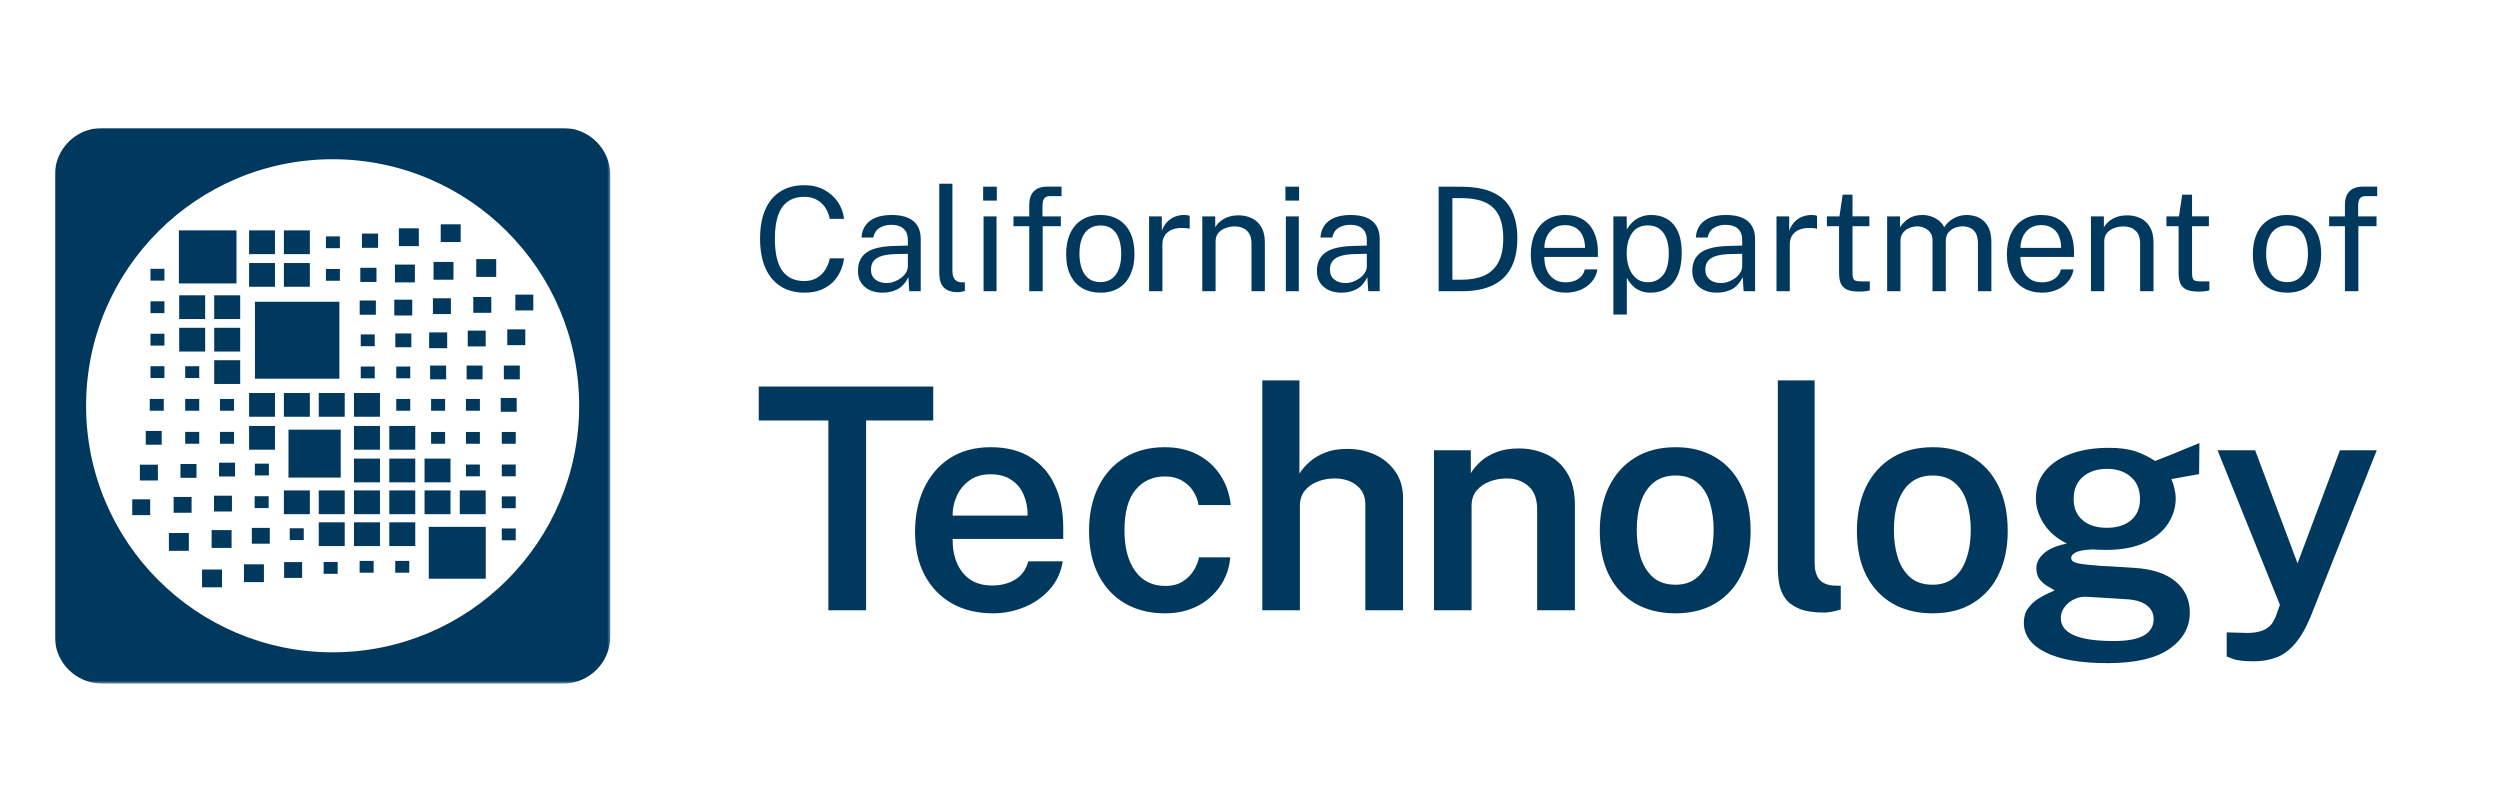 <svg width="957" height="310" viewBox="0 0 957 310" fill="none" xmlns="http://www.w3.org/2000/svg">
<mask id="mask0_1296_889" style="mask-type:luminance" maskUnits="userSpaceOnUse" x="21" y="49" width="213" height="213">
<path d="M233.631 49H21V261.659H233.631V49Z" fill="white"/>
</mask>
<g mask="url(#mask0_1296_889)">
<path d="M215.625 49H39.006C29.066 49 21 57.066 21 67.034V243.654C21 253.594 29.066 261.659 39.006 261.659H215.625C225.565 261.659 233.631 253.594 233.631 243.654V67.034C233.631 57.094 225.565 49 215.625 49ZM127.33 249.703C75.216 249.703 32.956 207.444 32.956 155.33C32.956 103.216 75.216 60.956 127.33 60.956C179.444 60.956 221.703 103.216 221.703 155.33C221.703 207.444 179.444 249.703 127.33 249.703Z" fill="#01395E"/>
<mask id="mask1_1296_889" style="mask-type:luminance" maskUnits="userSpaceOnUse" x="32" y="60" width="190" height="190">
<path d="M127.328 249.703C75.214 249.703 32.955 207.444 32.955 155.33C32.955 103.216 75.214 60.956 127.328 60.956C179.442 60.956 221.702 103.216 221.702 155.33C221.702 207.444 179.442 249.703 127.328 249.703Z" fill="white"/>
</mask>
<g mask="url(#mask1_1296_889)">
<path d="M118.611 88.192H108.671V97.28H118.611V88.192Z" fill="#01395E"/>
<path d="M105.262 88.192H95.351V97.28H105.262V88.192Z" fill="#01395E"/>
<path d="M118.611 100.688H108.671V109.776H118.611V100.688Z" fill="#01395E"/>
<path d="M105.262 100.688H95.351V109.776H105.262V100.688Z" fill="#01395E"/>
<path d="M78.537 125.481H68.597V134.569H78.537V125.481Z" fill="#01395E"/>
<path d="M91.942 113.042H82.002V122.13H91.942V113.042Z" fill="#01395E"/>
<path d="M78.537 113.042H68.597V122.13H78.537V113.042Z" fill="#01395E"/>
<path d="M91.942 125.481H82.002V134.569H91.942V125.481Z" fill="#01395E"/>
<path d="M91.942 137.892H82.002V146.98H91.942V137.892Z" fill="#01395E"/>
<path d="M118.611 150.445H108.671V159.533H118.611V150.445Z" fill="#01395E"/>
<path d="M131.96 150.445H122.02V159.533H131.96V150.445Z" fill="#01395E"/>
<path d="M145.45 150.445H135.51V159.533H145.45V150.445Z" fill="#01395E"/>
<path d="M105.262 150.445H95.351V159.533H105.262V150.445Z" fill="#01395E"/>
<path d="M145.45 163.054H135.51V172.142H145.45V163.054Z" fill="#01395E"/>
<path d="M158.966 163.054H149.026V172.142H158.966V163.054Z" fill="#01395E"/>
<path d="M105.262 163.054H95.351V172.142H105.262V163.054Z" fill="#01395E"/>
<path d="M145.45 175.55H135.51V184.638H145.45V175.55Z" fill="#01395E"/>
<path d="M158.966 175.55H149.026V184.638H158.966V175.55Z" fill="#01395E"/>
<path d="M172.457 175.55H162.517V184.638H172.457V175.55Z" fill="#01395E"/>
<path d="M118.611 187.734H108.671V196.822H118.611V187.734Z" fill="#01395E"/>
<path d="M131.96 187.734H122.02V196.822H131.96V187.734Z" fill="#01395E"/>
<path d="M145.45 187.734H135.51V196.822H145.45V187.734Z" fill="#01395E"/>
<path d="M158.966 187.734H149.026V196.822H158.966V187.734Z" fill="#01395E"/>
<path d="M172.457 187.734H162.517V196.822H172.457V187.734Z" fill="#01395E"/>
<path d="M185.917 187.734H176.006V196.822H185.917V187.734Z" fill="#01395E"/>
<path d="M131.96 199.946H122.02V209.034H131.96V199.946Z" fill="#01395E"/>
<path d="M145.45 199.946H135.51V209.034H145.45V199.946Z" fill="#01395E"/>
<path d="M158.966 199.946H149.026V209.034H158.966V199.946Z" fill="#01395E"/>
<path d="M130.426 164.474H110.433V182.821H130.426V164.474Z" fill="#01395E"/>
<path d="M90.522 88.192H68.483V108.498H90.522V88.192Z" fill="#01395E"/>
<path d="M185.946 201.678H164.135V221.53H185.946V201.678Z" fill="#01395E"/>
<path d="M129.913 115.513H97.594V144.964H129.913V115.513Z" fill="#01395E"/>
<path d="M130.112 90.492H124.772V95.008H130.112V90.492Z" fill="#01395E"/>
<path d="M130.112 102.96H124.772V107.475H130.112V102.96Z" fill="#01395E"/>
<path d="M183.703 165.355H178.364V169.87H183.703V165.355Z" fill="#01395E"/>
<path d="M183.703 177.822H178.364V182.338H183.703V177.822Z" fill="#01395E"/>
<path d="M143.458 140.306H138.091V144.822H143.458V140.306Z" fill="#01395E"/>
<path d="M143.458 128.009H138.091V132.524H143.458V128.009Z" fill="#01395E"/>
<path d="M157.035 140.306H151.695V144.822H157.035V140.306Z" fill="#01395E"/>
<path d="M76.263 140.192H70.895V144.708H76.263V140.192Z" fill="#01395E"/>
<path d="M89.584 152.717H84.217V157.232H89.584V152.717Z" fill="#01395E"/>
<path d="M88.648 202.928H81.009V209.744H88.648V202.928Z" fill="#01395E"/>
<path d="M89.584 165.326H84.217V169.87H89.584V165.326Z" fill="#01395E"/>
<path d="M76.263 152.717H70.895V157.232H76.263V152.717Z" fill="#01395E"/>
<path d="M76.263 165.326H70.895V169.87H76.263V165.326Z" fill="#01395E"/>
<path d="M75.215 177.624H69.08V182.906H75.215V177.624Z" fill="#01395E"/>
<path d="M72.29 204.036H64.65V210.852H72.29V204.036Z" fill="#01395E"/>
<path d="M84.983 218.008H77.344V224.824H84.983V218.008Z" fill="#01395E"/>
<path d="M101.031 216.02H93.392V222.836H101.031V216.02Z" fill="#01395E"/>
<path d="M89.983 177.112H83.849V182.395H89.983V177.112Z" fill="#01395E"/>
<path d="M103.274 202.076H96.401V208.125H103.274V202.076Z" fill="#01395E"/>
<path d="M116.282 202.218H110.914V206.734H116.282V202.218Z" fill="#01395E"/>
<path d="M102.933 177.482H97.565V181.997H102.933V177.482Z" fill="#01395E"/>
<path d="M129.259 215.112H123.892V219.656H129.259V215.112Z" fill="#01395E"/>
<path d="M143.033 214.714H137.665V219.23H143.033V214.714Z" fill="#01395E"/>
<path d="M115.655 215.168H108.754V221.218H115.655V215.168Z" fill="#01395E"/>
<path d="M170.383 152.717H165.016V157.232H170.383V152.717Z" fill="#01395E"/>
<path d="M170.383 165.355H165.016V169.87H170.383V165.355Z" fill="#01395E"/>
<path d="M183.703 152.717H178.364V157.232H183.703V152.717Z" fill="#01395E"/>
<path d="M197.421 165.355H192.082V169.87H197.421V165.355Z" fill="#01395E"/>
<path d="M197.421 177.822H192.082V182.338H197.421V177.822Z" fill="#01395E"/>
<path d="M197.421 202.303H192.082V206.819H197.421V202.303Z" fill="#01395E"/>
<path d="M197.421 190.006H192.082V194.55H197.421V190.006Z" fill="#01395E"/>
<path d="M62.945 102.903H57.605V107.419H62.945V102.903Z" fill="#01395E"/>
<path d="M61.896 164.957H55.79V170.24H61.896V164.957Z" fill="#01395E"/>
<path d="M60.447 177.879H53.546V183.928H60.447V177.879Z" fill="#01395E"/>
<path d="M62.945 115.342H57.605V119.858H62.945V115.342Z" fill="#01395E"/>
<path d="M62.945 127.753H57.605V132.297H62.945V127.753Z" fill="#01395E"/>
<path d="M62.945 140.192H57.605V144.708H62.945V140.192Z" fill="#01395E"/>
<path d="M62.691 152.717H57.323V157.232H62.691V152.717Z" fill="#01395E"/>
<path d="M157.035 152.717H151.695V157.232H157.035V152.717Z" fill="#01395E"/>
<path d="M156.665 214.714H151.298V219.23H156.665V214.714Z" fill="#01395E"/>
<path d="M172.598 114.178H165.726V120.227H172.598V114.178Z" fill="#01395E"/>
<path d="M173.594 100.262H165.954V107.078H173.594V100.262Z" fill="#01395E"/>
<path d="M170.779 139.937H164.645V145.219H170.779V139.937Z" fill="#01395E"/>
<path d="M184.726 139.937H178.62V145.219H184.726V139.937Z" fill="#01395E"/>
<path d="M185.918 126.56H179.045V132.61H185.918V126.56Z" fill="#01395E"/>
<path d="M188.075 113.695H181.174V119.744H188.075V113.695Z" fill="#01395E"/>
<path d="M189.95 99.183H182.311V105.999H189.95V99.183Z" fill="#01395E"/>
<path d="M171.18 127.242H164.278V133.291H171.18V127.242Z" fill="#01395E"/>
<path d="M157.802 114.718H150.93V120.767H157.802V114.718Z" fill="#01395E"/>
<path d="M143.887 115.03H137.695V120.483H143.887V115.03Z" fill="#01395E"/>
<path d="M158.824 101.284H151.185V108.1H158.824V101.284Z" fill="#01395E"/>
<path d="M144.113 102.505H137.922V107.93H144.113V102.505Z" fill="#01395E"/>
<path d="M157.461 127.64H151.326V132.922H157.461V127.64Z" fill="#01395E"/>
<path d="M198.981 139.937H192.875V145.219H198.981V139.937Z" fill="#01395E"/>
<path d="M201.083 126.078H194.182V132.127H201.083V126.078Z" fill="#01395E"/>
<path d="M197.789 152.348H191.683V157.63H197.789V152.348Z" fill="#01395E"/>
<path d="M204.148 112.786H197.275V118.836H204.148V112.786Z" fill="#01395E"/>
<path d="M176.348 85.863H168.708V92.651H176.348V85.863Z" fill="#01395E"/>
<path d="M160.33 87.397H152.69V94.213H160.33V87.397Z" fill="#01395E"/>
<path d="M144.738 89.413H138.547V94.866H144.738V89.413Z" fill="#01395E"/>
<path d="M88.791 189.75H81.918V195.8H88.791V189.75Z" fill="#01395E"/>
<path d="M73.341 190.233H66.468V196.282H73.341V190.233Z" fill="#01395E"/>
<path d="M102.848 189.949H97.481V194.493H102.848V189.949Z" fill="#01395E"/>
<path d="M57.493 191.142H50.62V197.191H57.493V191.142Z" fill="#01395E"/>
</g>
</g>
<path d="M307.979 70.886C310.805 70.886 313.307 71.477 315.485 72.659C317.663 73.822 319.416 75.382 320.745 77.338C322.074 79.295 322.858 81.446 323.099 83.79H317.643C317.348 82.221 316.786 80.799 315.954 79.526C315.124 78.252 314.034 77.237 312.688 76.48C311.339 75.723 309.725 75.345 307.843 75.345C305.423 75.345 303.374 75.917 301.694 77.061C300.033 78.187 298.768 79.932 297.901 82.295C297.051 84.658 296.627 87.685 296.627 91.377C296.627 96.952 297.577 101.05 299.479 103.671C301.399 106.274 304.186 107.576 307.843 107.576C309.725 107.576 311.339 107.179 312.688 106.385C314.034 105.591 315.124 104.53 315.954 103.201C316.786 101.871 317.348 100.432 317.643 98.881H323.099C322.895 100.579 322.434 102.222 321.713 103.81C321.012 105.379 320.043 106.782 318.808 108.019C317.57 109.255 316.047 110.234 314.238 110.954C312.446 111.674 310.362 112.034 307.979 112.034C304.38 112.034 301.306 111.212 298.759 109.569C296.23 107.926 294.291 105.563 292.944 102.481C291.615 99.398 290.95 95.678 290.95 91.322C290.95 86.984 291.615 83.292 292.944 80.246C294.273 77.2 296.202 74.883 298.731 73.296C301.279 71.689 304.362 70.886 307.979 70.886ZM337.864 112.034C336.018 112.034 334.385 111.711 332.962 111.065C331.542 110.4 330.426 109.449 329.614 108.213C328.819 106.976 328.421 105.481 328.421 103.727C328.421 100.552 329.529 98.189 331.744 96.638C333.959 95.088 337.515 94.257 342.405 94.146L347.529 94.007V91.765C347.529 90.011 347.003 88.626 345.95 87.611C344.899 86.578 343.263 86.061 341.048 86.061C339.406 86.079 337.958 86.467 336.703 87.224C335.464 87.98 334.661 89.217 334.291 90.934H329.779C329.889 89.07 330.415 87.501 331.358 86.227C332.298 84.934 333.61 83.956 335.288 83.292C336.987 82.627 338.992 82.295 341.298 82.295C343.791 82.295 345.859 82.645 347.5 83.347C349.162 84.049 350.4 85.082 351.212 86.448C352.041 87.814 352.456 89.494 352.456 91.488V111.48H348.082L347.722 106.108C346.614 108.342 345.203 109.892 343.485 110.76C341.786 111.609 339.915 112.034 337.864 112.034ZM339.415 108.351C340.375 108.351 341.326 108.176 342.266 107.825C343.226 107.474 344.104 107.003 344.899 106.413C345.691 105.803 346.319 105.13 346.782 104.391C347.262 103.635 347.509 102.859 347.529 102.065V97.164L343.263 97.247C341.085 97.284 339.259 97.506 337.782 97.912C336.322 98.318 335.226 98.955 334.487 99.822C333.766 100.69 333.405 101.825 333.405 103.228C333.405 104.834 333.959 106.09 335.067 106.994C336.194 107.899 337.643 108.351 339.415 108.351ZM366.77 111.84C365.219 111.84 363.964 111.628 363.004 111.203C362.064 110.779 361.334 110.206 360.817 109.486C360.32 108.766 359.976 107.945 359.792 107.022C359.627 106.08 359.545 105.111 359.545 104.114V70.333H364.583V103.616C364.583 105.056 364.861 106.136 365.415 106.856C365.986 107.576 366.781 107.973 367.795 108.046L369.346 108.074V111.397C368.922 111.526 368.479 111.628 368.016 111.702C367.556 111.794 367.139 111.84 366.77 111.84ZM381.47 82.849V111.48H376.511V82.849H381.47ZM381.58 71.468V76.784H376.346V71.468H381.58ZM406.095 82.849V86.587H399.146V111.48H393.994V86.587H387.959V82.849H393.994V78.418C393.994 76.148 394.576 74.422 395.741 73.24C396.902 72.04 398.637 71.44 400.946 71.44H406.345L406.373 75.068H402.079C400.918 75.068 400.123 75.382 399.699 76.009C399.273 76.637 399.063 77.588 399.063 78.861V82.849H406.095ZM421.264 112.034C418.625 112.034 416.316 111.471 414.343 110.345C412.366 109.2 410.835 107.53 409.745 105.333C408.657 103.136 408.112 100.45 408.112 97.275C408.112 94.284 408.62 91.663 409.634 89.411C410.651 87.159 412.136 85.415 414.093 84.178C416.066 82.922 418.458 82.295 421.264 82.295C423.905 82.295 426.194 82.876 428.131 84.039C430.087 85.184 431.601 86.873 432.672 89.106C433.743 91.34 434.279 94.063 434.279 97.275C434.279 100.192 433.779 102.758 432.783 104.973C431.806 107.188 430.346 108.923 428.409 110.178C426.489 111.416 424.106 112.034 421.264 112.034ZM421.264 107.991C422.982 107.991 424.43 107.557 425.612 106.69C426.793 105.822 427.688 104.576 428.298 102.951C428.906 101.327 429.21 99.398 429.21 97.164C429.21 95.115 428.943 93.278 428.409 91.654C427.872 90.011 427.015 88.71 425.833 87.749C424.669 86.79 423.147 86.31 421.264 86.31C419.528 86.31 418.06 86.744 416.862 87.611C415.66 88.46 414.749 89.697 414.121 91.322C413.51 92.946 413.207 94.894 413.207 97.164C413.207 99.176 413.482 101.004 414.036 102.647C414.59 104.29 415.459 105.591 416.64 106.551C417.822 107.511 419.364 107.991 421.264 107.991ZM439.871 111.48V82.849H444.745V88.359C445.225 86.993 445.901 85.867 446.767 84.981C447.636 84.076 448.621 83.402 449.729 82.959C450.856 82.516 452.018 82.295 453.219 82.295C453.642 82.295 454.06 82.322 454.466 82.378C454.872 82.433 455.185 82.525 455.406 82.655V87.611C455.131 87.482 454.77 87.399 454.327 87.362C453.901 87.306 453.543 87.279 453.248 87.279C452.103 87.205 451.032 87.279 450.036 87.501C449.039 87.704 448.161 88.063 447.403 88.58C446.648 89.097 446.048 89.78 445.605 90.629C445.179 91.46 444.966 92.475 444.966 93.675V111.48H439.871ZM460.237 111.48V82.849H465.193V87.002C465.653 86.208 466.292 85.46 467.104 84.759C467.933 84.058 468.93 83.495 470.095 83.07C471.276 82.645 472.631 82.433 474.164 82.433C475.973 82.433 477.635 82.793 479.148 83.513C480.679 84.233 481.898 85.359 482.804 86.891C483.727 88.405 484.187 90.362 484.187 92.762V111.48H479.066V93.26C479.066 91.026 478.475 89.374 477.294 88.303C476.13 87.214 474.616 86.67 472.753 86.67C471.461 86.67 470.251 86.882 469.123 87.306C467.999 87.713 467.084 88.34 466.383 89.189C465.681 90.02 465.332 91.072 465.332 92.346V111.48H460.237ZM497.182 82.849V111.48H492.227V82.849H497.182ZM497.293 71.468V76.784H492.059V71.468H497.293ZM513.558 112.034C511.712 112.034 510.079 111.711 508.656 111.065C507.236 110.4 506.117 109.449 505.305 108.213C504.513 106.976 504.115 105.481 504.115 103.727C504.115 100.552 505.223 98.189 507.438 96.638C509.653 95.088 513.206 94.257 518.099 94.146L523.222 94.007V91.765C523.222 90.011 522.694 88.626 521.643 87.611C520.59 86.578 518.957 86.061 516.742 86.061C515.1 86.079 513.649 86.467 512.394 87.224C511.158 87.98 510.354 89.217 509.985 90.934H505.472C505.583 89.07 506.109 87.501 507.051 86.227C507.992 84.934 509.304 83.956 510.982 83.292C512.68 82.627 514.683 82.295 516.991 82.295C519.482 82.295 521.55 82.645 523.194 83.347C524.855 84.049 526.091 85.082 526.903 86.448C527.735 87.814 528.15 89.494 528.15 91.488V111.48H523.776L523.416 106.108C522.308 108.342 520.896 109.892 519.178 110.76C517.48 111.609 515.606 112.034 513.558 112.034ZM515.109 108.351C516.068 108.351 517.02 108.176 517.96 107.825C518.92 107.474 519.797 107.003 520.59 106.413C521.385 105.803 522.013 105.13 522.473 104.391C522.953 103.635 523.203 102.859 523.222 102.065V97.164L518.957 97.247C516.778 97.284 514.952 97.506 513.476 97.912C512.016 98.318 510.917 98.955 510.178 99.822C509.46 100.69 509.099 101.825 509.099 103.228C509.099 104.834 509.653 106.09 510.761 106.994C511.888 107.899 513.336 108.351 515.109 108.351ZM550.714 71.44C550.841 71.44 551.23 71.45 551.875 71.468C552.54 71.468 553.343 71.468 554.286 71.468C555.226 71.45 556.206 71.45 557.22 71.468C558.237 71.468 559.168 71.477 560.017 71.496C564.928 71.57 568.907 72.373 571.951 73.905C575.015 75.418 577.259 77.624 578.679 80.523C580.119 83.421 580.84 86.984 580.84 91.211C580.84 95.641 580.065 99.361 578.514 102.37C576.981 105.379 574.638 107.649 571.48 109.182C568.341 110.714 564.346 111.48 559.492 111.48H550.714V71.44ZM555.973 75.843V107.077H559.492C562.795 107.077 565.638 106.57 568.021 105.554C570.401 104.521 572.229 102.85 573.502 100.542C574.794 98.235 575.441 95.152 575.441 91.294C575.441 87.436 574.814 84.381 573.559 82.129C572.32 79.876 570.531 78.27 568.185 77.311C565.842 76.332 563.017 75.843 559.714 75.843H555.973ZM591.161 98.355C591.161 100.164 591.456 101.807 592.047 103.284C592.655 104.742 593.569 105.905 594.788 106.773C596.026 107.64 597.565 108.074 599.411 108.074C601.24 108.074 602.808 107.649 604.12 106.8C605.449 105.951 606.298 104.724 606.667 103.118H611.512C611.163 105.056 610.388 106.69 609.186 108.019C607.988 109.348 606.537 110.354 604.838 111.037C603.14 111.702 601.368 112.034 599.522 112.034C596.847 112.034 594.492 111.452 592.462 110.289C590.431 109.126 588.843 107.456 587.699 105.277C586.554 103.099 585.984 100.487 585.984 97.441C585.984 94.432 586.5 91.792 587.534 89.522C588.568 87.251 590.062 85.479 592.019 84.205C593.995 82.931 596.367 82.295 599.136 82.295C601.831 82.295 604.111 82.876 605.974 84.039C607.84 85.202 609.252 86.845 610.212 88.968C611.189 91.072 611.68 93.574 611.68 96.472V98.355H591.161ZM591.189 94.894H606.75C606.75 93.251 606.474 91.774 605.92 90.463C605.367 89.134 604.517 88.091 603.373 87.334C602.245 86.559 600.825 86.171 599.107 86.171C597.318 86.171 595.83 86.605 594.648 87.473C593.487 88.322 592.609 89.42 592.019 90.768C591.448 92.097 591.169 93.472 591.189 94.894ZM617.604 120.396V82.849H622.699L622.753 87.833C623.085 87.242 623.511 86.624 624.028 85.977C624.562 85.331 625.21 84.731 625.965 84.178C626.74 83.624 627.638 83.171 628.652 82.821C629.686 82.47 630.858 82.295 632.168 82.295C634.457 82.295 636.47 82.821 638.206 83.873C639.958 84.907 641.324 86.494 642.304 88.636C643.281 90.777 643.772 93.491 643.772 96.776C643.772 100.062 643.292 102.841 642.332 105.111C641.389 107.363 640.023 109.08 638.234 110.262C636.442 111.443 634.283 112.034 631.753 112.034C630.481 112.034 629.345 111.849 628.348 111.48C627.368 111.129 626.51 110.668 625.772 110.096C625.053 109.505 624.443 108.877 623.946 108.213C623.466 107.548 623.068 106.911 622.753 106.302V120.396H617.604ZM630.785 108.046C633.147 108.046 635.076 107.151 636.573 105.36C638.066 103.551 638.813 100.745 638.813 96.943C638.813 93.675 638.132 91.082 636.766 89.162C635.4 87.242 633.406 86.282 630.785 86.282C628.126 86.282 626.113 87.27 624.747 89.245C623.381 91.202 622.699 93.767 622.699 96.943C622.699 98.992 623.003 100.856 623.614 102.536C624.221 104.216 625.127 105.554 626.326 106.551C627.527 107.548 629.012 108.046 630.785 108.046ZM657.251 112.034C655.405 112.034 653.769 111.711 652.349 111.065C650.926 110.4 649.81 109.449 648.998 108.213C648.205 106.976 647.808 105.481 647.808 103.727C647.808 100.552 648.915 98.189 651.13 96.638C653.346 95.088 656.898 94.257 661.792 94.146L666.912 94.007V91.765C666.912 90.011 666.387 88.626 665.336 87.611C664.282 86.578 662.649 86.061 660.434 86.061C658.79 86.079 657.341 86.467 656.086 87.224C654.851 87.98 654.047 89.217 653.678 90.934H649.165C649.276 89.07 649.801 87.501 650.741 86.227C651.684 84.934 652.993 83.956 654.675 83.292C656.373 82.627 658.375 82.295 660.684 82.295C663.175 82.295 665.242 82.645 666.887 83.347C668.548 84.049 669.783 85.082 670.596 86.448C671.428 87.814 671.842 89.494 671.842 91.488V111.48H667.466L667.108 106.108C666.001 108.342 664.586 109.892 662.871 110.76C661.173 111.609 659.298 112.034 657.251 112.034ZM658.801 108.351C659.761 108.351 660.71 108.176 661.653 107.825C662.612 107.474 663.49 107.003 664.282 106.413C665.078 105.803 665.705 105.13 666.165 104.391C666.645 103.635 666.895 102.859 666.912 102.065V97.164L662.649 97.247C660.471 97.284 658.642 97.506 657.165 97.912C655.708 98.318 654.609 98.955 653.871 99.822C653.152 100.69 652.792 101.825 652.792 103.228C652.792 104.834 653.346 106.09 654.453 106.994C655.578 107.899 657.029 108.351 658.801 108.351ZM680.036 111.48V82.849H684.909V88.359C685.389 86.993 686.062 85.867 686.931 84.981C687.798 84.076 688.786 83.402 689.893 82.959C691.018 82.516 692.183 82.295 693.381 82.295C693.807 82.295 694.222 82.322 694.628 82.378C695.034 82.433 695.349 82.525 695.571 82.655V87.611C695.292 87.482 694.932 87.399 694.489 87.362C694.065 87.306 693.705 87.279 693.409 87.279C692.265 87.205 691.194 87.279 690.197 87.501C689.201 87.704 688.323 88.063 687.568 88.58C686.809 89.097 686.21 89.78 685.767 90.629C685.344 91.46 685.131 92.475 685.131 93.675V111.48H680.036ZM715.593 86.587H709.143V104.391C709.143 105.407 709.242 106.154 709.447 106.634C709.668 107.096 710.029 107.391 710.526 107.52C711.043 107.649 711.744 107.714 712.631 107.714H715.76V111.148C715.408 111.277 714.874 111.388 714.153 111.48C713.451 111.572 712.577 111.619 711.523 111.619C709.549 111.619 708.016 111.351 706.928 110.815C705.837 110.28 705.07 109.486 704.627 108.434C704.204 107.382 703.991 106.09 703.991 104.558V86.587H699.339V82.849H704.13L705.377 74.514H709.143V82.821H715.593V86.587ZM722.397 111.48V82.849H727.325V87.002C728.12 85.747 729.208 84.648 730.594 83.707C731.977 82.765 733.777 82.295 735.992 82.295C737.026 82.295 738.08 82.47 739.15 82.821C740.238 83.171 741.235 83.698 742.141 84.399C743.044 85.101 743.746 85.959 744.245 86.974C745.131 85.571 746.33 84.445 747.844 83.596C749.357 82.728 751.064 82.295 752.967 82.295C753.964 82.295 755.006 82.451 756.097 82.765C757.184 83.061 758.19 83.596 759.113 84.371C760.056 85.128 760.823 86.19 761.413 87.556C762.004 88.903 762.299 90.639 762.299 92.762V111.48H757.148V93.26C757.148 91.525 756.872 90.186 756.318 89.245C755.764 88.285 755.035 87.611 754.129 87.224C753.243 86.836 752.294 86.642 751.277 86.642C750.391 86.642 749.451 86.817 748.454 87.168C747.457 87.519 746.608 88.11 745.907 88.94C745.205 89.771 744.853 90.906 744.853 92.346V111.48H739.758V91.765C739.758 90.639 739.454 89.697 738.844 88.94C738.253 88.183 737.506 87.611 736.603 87.224C735.717 86.836 734.831 86.642 733.945 86.642C732.965 86.642 731.977 86.836 730.98 87.224C730.003 87.611 729.171 88.23 728.489 89.079C727.825 89.909 727.492 90.999 727.492 92.346V111.48H722.397ZM773.415 98.355C773.415 100.164 773.71 101.807 774.301 103.284C774.912 104.742 775.823 105.905 777.042 106.773C778.28 107.64 779.822 108.074 781.668 108.074C783.494 108.074 785.065 107.649 786.374 106.8C787.703 105.951 788.552 104.724 788.921 103.118H793.767C793.417 105.056 792.642 106.69 791.441 108.019C790.242 109.348 788.794 110.354 787.095 111.037C785.397 111.702 783.625 112.034 781.779 112.034C779.101 112.034 776.746 111.452 774.716 110.289C772.685 109.126 771.098 107.456 769.953 105.277C768.809 103.099 768.238 100.487 768.238 97.441C768.238 94.432 768.755 91.792 769.788 89.522C770.822 87.251 772.316 85.479 774.273 84.205C776.249 82.931 778.621 82.295 781.39 82.295C784.085 82.295 786.365 82.876 788.228 84.039C790.094 85.202 791.506 86.845 792.466 88.968C793.446 91.072 793.934 93.574 793.934 96.472V98.355H773.415ZM773.443 94.894H789.004C789.004 93.251 788.728 91.774 788.174 90.463C787.621 89.134 786.772 88.091 785.627 87.334C784.5 86.559 783.08 86.171 781.361 86.171C779.572 86.171 778.087 86.605 776.905 87.473C775.741 88.322 774.863 89.42 774.273 90.768C773.702 92.097 773.424 93.472 773.443 94.894ZM800.412 111.48V82.849H805.368V87.002C805.831 86.208 806.467 85.46 807.279 84.759C808.108 84.058 809.105 83.495 810.27 83.07C811.451 82.645 812.809 82.433 814.339 82.433C816.149 82.433 817.81 82.793 819.324 83.513C820.857 84.233 822.076 85.359 822.979 86.891C823.902 88.405 824.365 90.362 824.365 92.762V111.48H819.241V93.26C819.241 91.026 818.651 89.374 817.469 88.303C816.305 87.214 814.791 86.67 812.928 86.67C811.636 86.67 810.426 86.882 809.301 87.306C808.174 87.713 807.259 88.34 806.558 89.189C805.856 90.02 805.507 91.072 805.507 92.346V111.48H800.412ZM845.568 86.587H839.116V104.391C839.116 105.407 839.218 106.154 839.422 106.634C839.644 107.096 840.002 107.391 840.502 107.52C841.018 107.649 841.72 107.714 842.606 107.714H845.736V111.148C845.383 111.277 844.85 111.388 844.128 111.48C843.427 111.572 842.549 111.619 841.498 111.619C839.522 111.619 837.991 111.351 836.9 110.815C835.813 110.28 835.046 109.486 834.603 108.434C834.18 107.382 833.967 106.09 833.967 104.558V86.587H829.315V82.849H834.106L835.35 74.514H839.116V82.821H845.568V86.587ZM875.536 112.034C872.895 112.034 870.588 111.471 868.612 110.345C866.638 109.2 865.104 107.53 864.017 105.333C862.926 103.136 862.384 100.45 862.384 97.275C862.384 94.284 862.889 91.663 863.906 89.411C864.92 87.159 866.408 85.415 868.365 84.178C870.339 82.922 872.73 82.295 875.536 82.295C878.174 82.295 880.463 82.876 882.403 84.039C884.36 85.184 885.873 86.873 886.944 89.106C888.015 91.34 888.549 94.063 888.549 97.275C888.549 100.192 888.052 102.758 887.055 104.973C886.075 107.188 884.618 108.923 882.678 110.178C880.758 111.416 878.379 112.034 875.536 112.034ZM875.536 107.991C877.251 107.991 878.702 107.557 879.884 106.69C881.065 105.822 881.96 104.576 882.568 102.951C883.178 101.327 883.482 99.398 883.482 97.164C883.482 95.115 883.215 93.278 882.678 91.654C882.144 90.011 881.287 88.71 880.105 87.749C878.941 86.79 877.419 86.31 875.536 86.31C873.801 86.31 872.332 86.744 871.134 87.611C869.932 88.46 869.018 89.697 868.39 91.322C867.783 92.946 867.479 94.894 867.479 97.164C867.479 99.176 867.754 101.004 868.308 102.647C868.862 104.29 869.731 105.591 870.912 106.551C872.094 107.511 873.633 107.991 875.536 107.991ZM909.732 82.849V86.587H902.783V111.48H897.634V86.587H891.596V82.849H897.634V78.418C897.634 76.148 898.213 74.422 899.378 73.24C900.539 72.04 902.274 71.44 904.583 71.44H909.982L910.011 75.068H905.719C904.555 75.068 903.763 75.382 903.337 76.009C902.913 76.637 902.7 77.588 902.7 78.861V82.849H909.732Z" fill="#01395E"/>
<path d="M290.449 160.944V147.977H357.244V160.944H331.545V233.6H317.095V160.944H290.449ZM364.668 206.302C364.628 209.776 365.182 212.855 366.326 215.54C367.471 218.224 369.169 220.336 371.418 221.876C373.668 223.376 376.451 224.126 379.768 224.126C383.162 224.126 386.104 223.376 388.592 221.876C391.117 220.336 392.795 218.007 393.624 214.888H406.828C406.118 219.152 404.422 222.764 401.735 225.724C399.052 228.685 395.794 230.935 391.966 232.475C388.177 234.015 384.23 234.784 380.123 234.784C374.202 234.784 368.99 233.541 364.492 231.054C360.03 228.527 356.537 224.935 354.009 220.277C351.524 215.619 350.28 210.072 350.28 203.638C350.28 197.361 351.425 191.795 353.714 186.939C356.003 182.044 359.3 178.195 363.603 175.392C367.945 172.59 373.157 171.188 379.234 171.188C385.275 171.188 390.347 172.471 394.454 175.037C398.597 177.603 401.716 181.195 403.809 185.814C405.942 190.393 407.007 195.762 407.007 201.92V206.302H364.668ZM364.668 197.361H393.386C393.386 194.4 392.875 191.736 391.847 189.367C390.821 186.959 389.242 185.064 387.109 183.682C385.019 182.261 382.372 181.551 379.175 181.551C376.016 181.551 373.353 182.321 371.183 183.86C369.01 185.4 367.371 187.393 366.267 189.841C365.162 192.249 364.628 194.756 364.668 197.361ZM445.841 171.188C450.618 171.188 454.821 172.136 458.453 174.031C462.085 175.926 464.985 178.551 467.158 181.906C469.367 185.262 470.691 189.071 471.125 193.334H458.808C458.533 191.479 457.86 189.722 456.795 188.064C455.73 186.367 454.287 185.005 452.472 183.979C450.654 182.913 448.465 182.38 445.9 182.38C441.319 182.38 437.59 184.077 434.708 187.472C431.865 190.867 430.445 196.078 430.445 203.105C430.445 209.579 431.805 214.73 434.529 218.56C437.253 222.389 441.143 224.303 446.196 224.303C448.72 224.303 450.873 223.751 452.648 222.645C454.466 221.5 455.886 220.099 456.914 218.441C457.979 216.744 458.669 215.046 458.984 213.349H470.946C470.591 217.494 469.288 221.185 467.038 224.422C464.829 227.659 461.907 230.205 458.274 232.06C454.682 233.876 450.538 234.784 445.841 234.784C440.235 234.784 435.242 233.561 430.86 231.113C426.517 228.626 423.101 225.034 420.616 220.336C418.128 215.599 416.884 209.895 416.884 203.223C416.884 196.867 418.048 191.301 420.377 186.525C422.706 181.709 426.043 177.958 430.385 175.274C434.728 172.55 439.88 171.188 445.841 171.188ZM483.209 233.6V145.608H497.421V181.255C498.406 179.715 499.71 178.235 501.329 176.814C502.947 175.353 504.921 174.169 507.25 173.261C509.619 172.313 512.442 171.84 515.716 171.84C519.624 171.84 523.197 172.59 526.434 174.09C529.672 175.59 532.256 177.761 534.19 180.603C536.127 183.406 537.093 186.762 537.093 190.67V233.6H522.646V193.098C522.646 189.94 521.521 187.492 519.269 185.755C517.059 184.018 514.256 183.15 510.862 183.15C508.61 183.15 506.46 183.544 504.407 184.334C502.354 185.123 500.695 186.308 499.434 187.887C498.21 189.426 497.597 191.361 497.597 193.69V233.6H483.209ZM548.933 233.6V172.373H563.025V181.136C563.97 179.557 565.254 178.037 566.873 176.577C568.531 175.116 570.565 173.932 572.973 173.024C575.382 172.116 578.202 171.662 581.439 171.662C585.231 171.662 588.744 172.412 591.979 173.912C595.256 175.412 597.883 177.761 599.857 180.959C601.867 184.156 602.876 188.282 602.876 193.334V233.6H588.426V195.052C588.426 191.025 587.321 188.045 585.111 186.11C582.899 184.137 580.119 183.15 576.762 183.15C574.473 183.15 572.3 183.544 570.25 184.334C568.196 185.084 566.518 186.248 565.214 187.827C563.951 189.367 563.32 191.301 563.32 193.63V233.6H548.933ZM641.358 234.784C635.516 234.784 630.421 233.541 626.078 231.054C621.736 228.527 618.362 224.915 615.954 220.218C613.585 215.52 612.401 209.875 612.401 203.282C612.401 196.887 613.546 191.282 615.835 186.466C618.166 181.65 621.5 177.899 625.843 175.215C630.185 172.531 635.377 171.188 641.417 171.188C647.259 171.188 652.331 172.471 656.634 175.037C660.937 177.603 664.254 181.274 666.583 186.051C668.951 190.828 670.135 196.572 670.135 203.282C670.135 209.48 669.011 214.947 666.759 219.685C664.549 224.382 661.292 228.073 656.989 230.758C652.726 233.442 647.515 234.784 641.358 234.784ZM641.417 223.83C644.732 223.83 647.455 222.922 649.588 221.106C651.758 219.29 653.357 216.803 654.385 213.645C655.45 210.487 655.984 206.894 655.984 202.868C655.984 199.118 655.509 195.664 654.561 192.505C653.655 189.347 652.116 186.821 649.943 184.926C647.81 182.992 644.97 182.024 641.417 182.024C638.06 182.024 635.277 182.913 633.068 184.689C630.895 186.426 629.256 188.874 628.152 192.032C627.087 195.15 626.553 198.762 626.553 202.868C626.553 206.579 627.027 210.033 627.976 213.23C628.961 216.388 630.54 218.954 632.713 220.928C634.882 222.863 637.785 223.83 641.417 223.83ZM698.195 234.488C694.247 234.488 691.089 233.995 688.72 233.008C686.352 232.021 684.574 230.698 683.39 229.04C682.205 227.382 681.436 225.527 681.081 223.474C680.726 221.382 680.55 219.25 680.55 217.079V145.608H694.642V215.421C694.642 218.066 695.173 220.119 696.241 221.579C697.345 223.04 699.12 223.889 701.568 224.126L704.647 224.244V233.304C703.582 233.62 702.497 233.896 701.392 234.133C700.288 234.37 699.22 234.488 698.195 234.488ZM739.781 234.784C733.939 234.784 728.847 233.541 724.504 231.054C720.162 228.527 716.788 224.915 714.38 220.218C712.011 215.52 710.827 209.875 710.827 203.282C710.827 196.887 711.971 191.282 714.26 186.466C716.589 181.65 719.926 177.899 724.269 175.215C728.611 172.531 733.802 171.188 739.84 171.188C745.682 171.188 750.757 172.471 755.06 175.037C759.363 177.603 762.677 181.274 765.006 186.051C767.374 190.828 768.558 196.572 768.558 203.282C768.558 209.48 767.434 214.947 765.185 219.685C762.975 224.382 759.718 228.073 755.415 230.758C751.152 233.442 745.941 234.784 739.781 234.784ZM739.84 223.83C743.157 223.83 745.881 222.922 748.014 221.106C750.184 219.29 751.783 216.803 752.808 213.645C753.876 210.487 754.407 206.894 754.407 202.868C754.407 199.118 753.935 195.664 752.987 192.505C752.078 189.347 750.539 186.821 748.369 184.926C746.236 182.992 743.393 182.024 739.84 182.024C736.486 182.024 733.703 182.913 731.491 184.689C729.321 186.426 727.682 188.874 726.578 192.032C725.513 195.15 724.979 198.762 724.979 202.868C724.979 206.579 725.453 210.033 726.399 213.23C727.387 216.388 728.966 218.954 731.136 220.928C733.308 222.863 736.208 223.83 739.84 223.83ZM806.759 253.851C796.456 253.851 788.541 252.47 783.014 249.706C777.487 246.943 774.724 243.153 774.724 238.337C774.724 236.166 775.255 234.35 776.323 232.889C777.388 231.429 778.652 230.225 780.112 229.277C781.571 228.33 782.915 227.6 784.139 227.086C785.363 226.573 786.152 226.198 786.507 225.961C785.837 225.566 784.948 225.053 783.843 224.422C782.738 223.79 781.73 222.922 780.822 221.816C779.955 220.711 779.521 219.27 779.521 217.494C779.521 215.441 780.486 213.546 782.42 211.809C784.394 210.072 787.337 208.829 791.244 208.079C787.416 206.223 784.474 203.717 782.42 200.559C780.37 197.401 779.342 194.124 779.342 190.729C779.342 186.703 780.506 183.248 782.835 180.366C785.204 177.485 788.481 175.274 792.664 173.735C796.89 172.195 801.764 171.425 807.29 171.425C811.397 171.425 814.791 171.879 817.477 172.787C820.161 173.695 822.666 174.919 824.995 176.458C825.784 176.143 826.892 175.708 828.312 175.156C829.772 174.564 831.351 173.932 833.049 173.261C834.747 172.55 836.366 171.879 837.906 171.248C839.485 170.576 840.825 170.024 841.933 169.59L841.813 181.492L831.215 183.387C831.726 184.531 832.12 185.775 832.399 187.117C832.714 188.459 832.873 189.643 832.873 190.67C832.873 194.223 831.865 197.519 829.851 200.559C827.877 203.559 824.898 205.967 820.911 207.783C816.963 209.599 812.027 210.507 806.106 210.507C805.515 210.507 804.706 210.487 803.678 210.447C802.653 210.408 801.823 210.368 801.193 210.329C797.995 210.447 795.803 210.822 794.618 211.454C793.434 212.086 792.843 212.776 792.843 213.526C792.843 214.592 793.732 215.303 795.507 215.658C797.285 216.013 800.125 216.329 804.036 216.605C805.416 216.684 807.231 216.783 809.483 216.902C811.732 217.02 814.24 217.178 817.003 217.375C823.99 217.81 829.28 219.566 832.873 222.645C836.463 225.685 838.261 229.633 838.261 234.488C838.261 240.133 835.653 244.772 830.445 248.404C825.233 252.035 817.338 253.851 806.759 253.851ZM809.187 245.384C814.356 245.384 818.187 244.673 820.672 243.252C823.16 241.831 824.404 239.739 824.404 236.975C824.404 234.844 823.555 233.106 821.857 231.764C820.161 230.422 817.634 229.633 814.28 229.396L798.824 228.448C797.126 228.33 795.507 228.646 793.968 229.396C792.468 230.106 791.244 231.113 790.296 232.416C789.35 233.679 788.876 235.08 788.876 236.62C788.876 239.502 790.534 241.673 793.849 243.134C797.166 244.634 802.278 245.384 809.187 245.384ZM806.58 202.039C810.332 202.039 813.371 201.091 815.7 199.197C818.028 197.262 819.193 194.538 819.193 191.025C819.193 187.393 818.028 184.571 815.7 182.558C813.371 180.505 810.332 179.478 806.58 179.478C802.752 179.478 799.654 180.505 797.285 182.558C794.956 184.61 793.792 187.433 793.792 191.025C793.792 194.42 794.916 197.104 797.166 199.078C799.415 201.052 802.553 202.039 806.58 202.039ZM862.92 253.141C859.01 253.141 856.266 252.825 854.687 252.193C853.148 251.601 852.378 251.305 852.378 251.305V242.068L858.538 242.245C861.023 242.364 863.037 242.226 864.576 241.831C866.155 241.436 867.379 240.883 868.248 240.173C869.117 239.502 869.748 238.771 870.142 237.982C870.577 237.232 870.912 236.581 871.151 236.028L872.75 231.527L848.885 172.373H863.275L879.5 215.658L895.722 172.373H909.817L884.592 235.85C882.695 240.469 880.645 244.022 878.432 246.509C876.263 249.035 873.874 250.772 871.267 251.719C868.703 252.667 865.919 253.141 862.92 253.141Z" fill="#01395E"/>
</svg>
